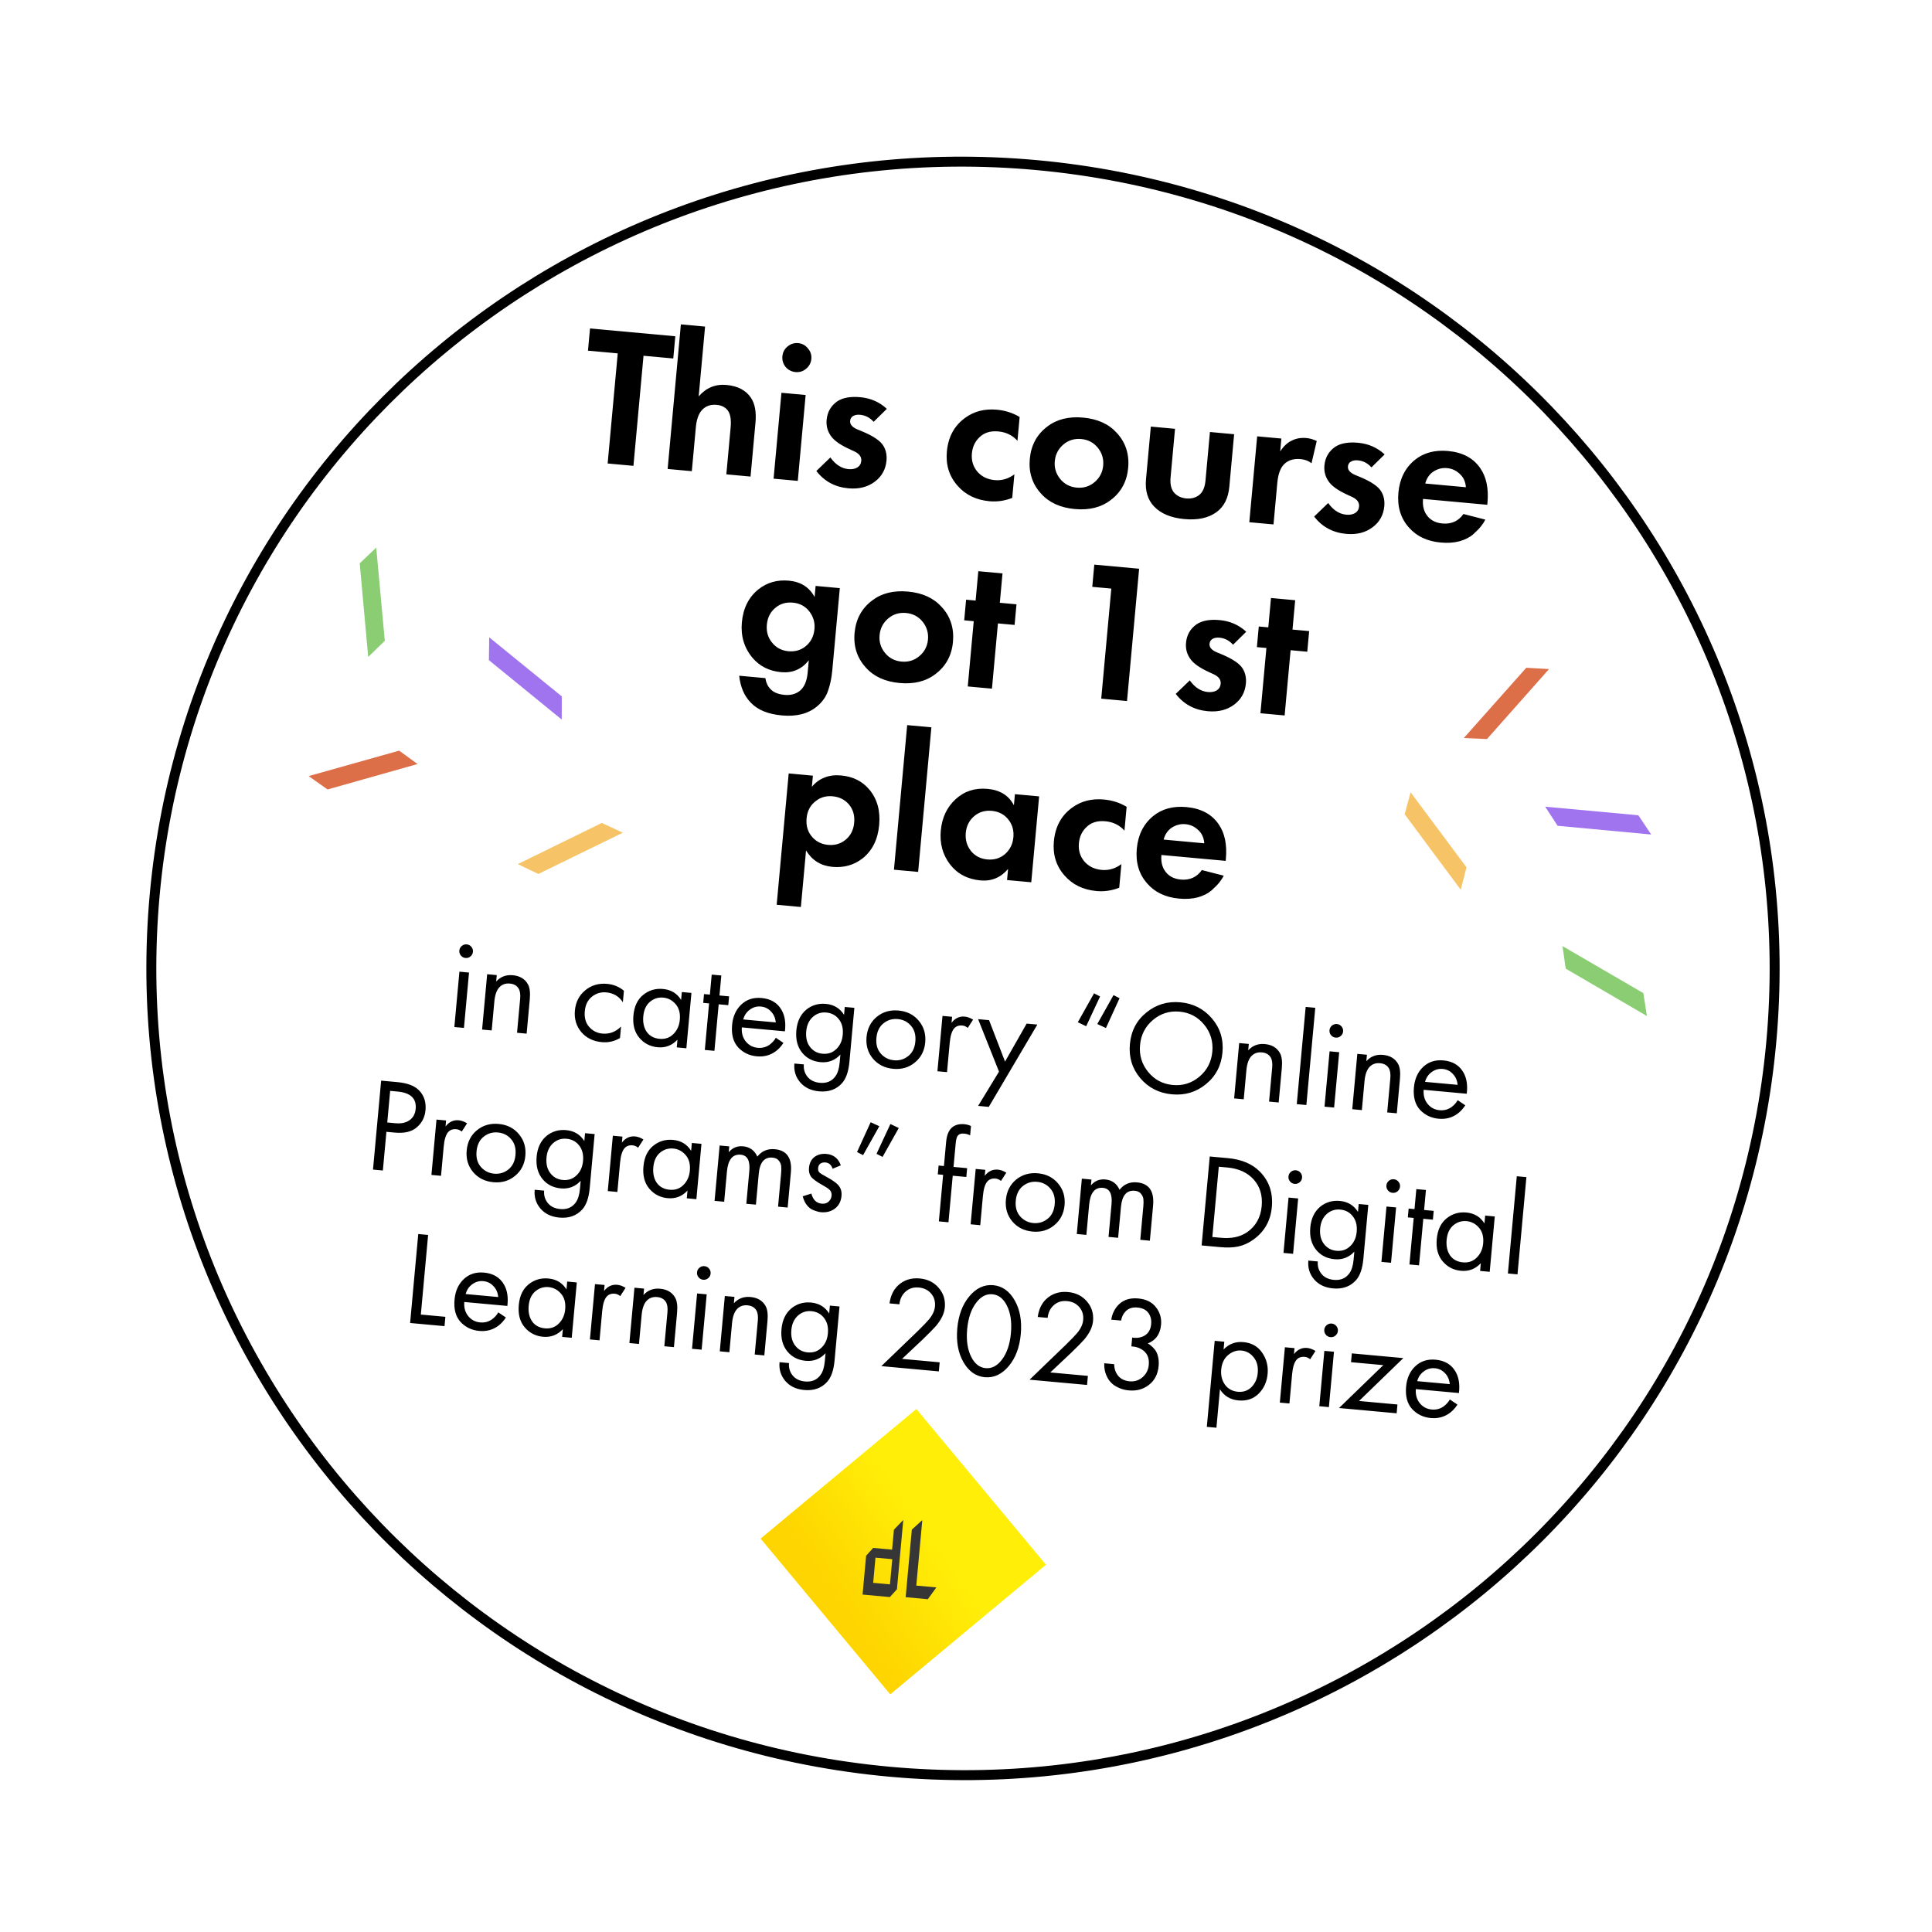<?xml version="1.0" encoding="UTF-8"?> <svg xmlns="http://www.w3.org/2000/svg" width="194" height="194" viewBox="0 0 194 194" fill="none"><circle cx="96.743" cy="96.742" r="89" transform="rotate(5.23 96.743 96.742)" fill="white"></circle><path d="M177.859 104.67C173.781 149.216 134.141 182.007 89.315 177.904C44.488 173.8 11.46 134.358 15.537 89.812C19.615 45.266 59.255 12.475 104.082 16.578C148.908 20.681 181.936 60.124 177.859 104.67Z" fill="white" stroke="black"></path><g clip-path="url(#clip0_3206_2)"><path d="M92.017 141.499L76.398 154.498L89.398 170.117L105.017 157.118L92.017 141.499Z" fill="url(#paint0_linear_3206_2)"></path><path d="M92.014 141.499L76.391 154.502L89.394 170.126L105.018 157.122L92.014 141.499Z" fill="url(#paint1_linear_3206_2)"></path><g filter="url(#filter0_d_3206_2)"><path fill-rule="evenodd" clip-rule="evenodd" d="M89.762 152.313L90.702 151.336L90.065 158.295L89.355 159.08L86.614 158.829L86.971 154.928L87.681 154.143L89.579 154.316L89.762 152.313ZM87.91 155.121L87.679 157.651L89.365 157.805L89.597 155.275L87.91 155.121Z" fill="#363636"></path></g><g filter="url(#filter1_d_3206_2)"><path d="M92.611 151.351L91.561 152.307L90.94 159.091L93.166 159.295L94.023 158.11L92.009 157.926L92.611 151.351Z" fill="#363636"></path></g></g><path d="M46.132 97.57L47.096 97.659L46.587 103.216L45.623 103.128L46.132 97.57ZM46.28 95.95C46.158 95.804 46.106 95.637 46.123 95.449C46.141 95.262 46.222 95.107 46.368 94.986C46.515 94.864 46.681 94.812 46.869 94.829C47.056 94.846 47.211 94.928 47.333 95.074C47.454 95.22 47.507 95.387 47.489 95.574C47.472 95.762 47.391 95.916 47.244 96.038C47.098 96.16 46.931 96.212 46.744 96.195C46.556 96.178 46.402 96.096 46.28 95.95ZM48.409 103.383L48.918 97.825L49.882 97.914L49.823 98.556C50.263 98.075 50.818 97.864 51.488 97.926C52.202 97.991 52.71 98.294 53.011 98.835C53.197 99.167 53.259 99.672 53.197 100.351L52.882 103.793L51.918 103.704L52.23 100.289C52.272 99.834 52.218 99.487 52.069 99.248C51.888 98.962 51.597 98.8 51.195 98.763C50.784 98.725 50.445 98.838 50.178 99.102C49.882 99.39 49.702 99.878 49.639 100.565L49.373 103.471L48.409 103.383ZM62.65 99.487L62.544 100.639C62.157 100.046 61.602 99.716 60.879 99.65C60.335 99.6 59.853 99.745 59.435 100.085C59.018 100.415 58.779 100.902 58.721 101.545C58.662 102.188 58.808 102.71 59.158 103.111C59.508 103.512 59.951 103.737 60.487 103.787C61.201 103.852 61.826 103.616 62.361 103.08L62.256 104.232C61.694 104.568 61.087 104.706 60.435 104.646C59.569 104.567 58.88 104.229 58.367 103.633C57.865 103.029 57.651 102.307 57.728 101.468C57.806 100.62 58.151 99.945 58.764 99.442C59.379 98.931 60.114 98.715 60.971 98.794C61.614 98.853 62.173 99.084 62.65 99.487ZM68.393 100.405L68.465 99.615L69.429 99.703L68.921 105.261L67.956 105.172L68.027 104.396C67.488 104.977 66.826 105.231 66.04 105.159C65.29 105.09 64.675 104.773 64.196 104.207C63.716 103.641 63.519 102.894 63.604 101.965C63.688 101.054 64.011 100.368 64.576 99.907C65.15 99.437 65.817 99.237 66.576 99.307C67.379 99.38 67.985 99.746 68.393 100.405ZM66.604 100.174C66.095 100.127 65.645 100.27 65.255 100.604C64.874 100.929 64.654 101.413 64.595 102.056C64.539 102.672 64.653 103.191 64.939 103.613C65.234 104.027 65.663 104.26 66.225 104.312C66.788 104.363 67.253 104.203 67.62 103.832C67.996 103.461 68.21 102.985 68.263 102.405C68.324 101.744 68.183 101.218 67.841 100.827C67.499 100.435 67.086 100.218 66.604 100.174ZM73.13 100.933L72.166 100.845L71.738 105.519L70.773 105.43L71.201 100.756L70.612 100.702L70.693 99.819L71.282 99.873L71.466 97.864L72.43 97.952L72.246 99.961L73.211 100.049L73.13 100.933ZM77.906 104.206L78.669 104.722C78.449 105.062 78.194 105.34 77.904 105.556C77.353 105.965 76.717 106.136 75.993 106.07C75.243 106.002 74.618 105.701 74.118 105.169C73.627 104.629 73.426 103.877 73.514 102.913C73.592 102.065 73.897 101.386 74.43 100.876C74.972 100.359 75.654 100.138 76.476 100.213C77.404 100.298 78.074 100.701 78.485 101.423C78.811 101.993 78.921 102.705 78.816 103.56L74.49 103.164C74.448 103.727 74.58 104.199 74.888 104.578C75.195 104.957 75.594 105.169 76.085 105.214C76.523 105.254 76.914 105.155 77.26 104.917C77.53 104.725 77.745 104.488 77.906 104.206ZM74.631 102.367L77.899 102.666C77.858 102.221 77.698 101.855 77.418 101.569C77.148 101.274 76.808 101.108 76.397 101.07C75.995 101.033 75.626 101.139 75.288 101.387C74.96 101.627 74.741 101.954 74.631 102.367ZM84.754 101.902L84.826 101.112L85.79 101.201L85.294 106.624C85.205 107.598 84.96 108.309 84.558 108.758C83.987 109.399 83.214 109.675 82.241 109.586C81.419 109.511 80.782 109.2 80.327 108.655C79.889 108.128 79.703 107.508 79.769 106.794L80.719 106.881C80.678 107.327 80.786 107.724 81.042 108.072C81.331 108.458 81.761 108.678 82.333 108.73C83.002 108.791 83.517 108.577 83.877 108.088C84.112 107.777 84.258 107.313 84.315 106.697L84.388 105.893C83.849 106.474 83.187 106.729 82.401 106.657C81.633 106.586 81.022 106.278 80.568 105.733C80.081 105.148 79.88 104.391 79.965 103.463C80.048 102.561 80.382 101.867 80.966 101.38C81.53 100.928 82.187 100.736 82.937 100.804C83.731 100.877 84.337 101.243 84.754 101.902ZM82.965 101.671C82.474 101.626 82.039 101.762 81.659 102.078C81.249 102.428 81.014 102.92 80.956 103.553C80.892 104.259 81.052 104.823 81.436 105.245C81.739 105.579 82.122 105.767 82.587 105.809C83.087 105.855 83.507 105.736 83.848 105.452C84.305 105.089 84.563 104.572 84.625 103.903C84.686 103.233 84.537 102.693 84.179 102.282C83.879 101.921 83.474 101.718 82.965 101.671ZM91.87 106.686C91.266 107.189 90.539 107.402 89.691 107.324C88.843 107.246 88.163 106.905 87.651 106.3C87.148 105.696 86.935 104.974 87.012 104.135C87.09 103.287 87.431 102.611 88.035 102.108C88.648 101.606 89.379 101.394 90.227 101.472C91.075 101.549 91.751 101.89 92.254 102.494C92.765 103.099 92.982 103.826 92.905 104.674C92.828 105.513 92.483 106.184 91.87 106.686ZM91.478 103.004C91.136 102.604 90.693 102.379 90.148 102.329C89.604 102.279 89.122 102.424 88.704 102.764C88.296 103.095 88.062 103.583 88.003 104.226C87.944 104.868 88.09 105.39 88.441 105.792C88.791 106.193 89.234 106.418 89.77 106.467C90.305 106.516 90.782 106.375 91.199 106.044C91.617 105.713 91.855 105.226 91.914 104.583C91.973 103.932 91.828 103.405 91.478 103.004ZM94.131 107.568L94.64 102.011L95.604 102.099L95.549 102.701C95.906 102.239 96.348 102.032 96.875 102.08C97.143 102.105 97.422 102.207 97.711 102.386L97.176 103.215C97.009 103.074 96.827 102.994 96.631 102.976C96.292 102.945 96.022 103.037 95.822 103.253C95.582 103.519 95.429 104.009 95.364 104.724L95.095 107.657L94.131 107.568ZM98.217 111.048L100.314 107.608L98.217 102.338L99.316 102.439L100.92 106.596L103.092 102.784L104.164 102.882L99.288 111.146L98.217 111.048ZM110.464 100.056L109.069 103.048L108.228 102.647L109.858 99.744L110.464 100.056ZM112.419 100.235L111.051 103.229L110.183 102.826L111.813 99.923L112.419 100.235ZM121.098 108.862C120.124 109.664 118.986 110.006 117.682 109.886C116.379 109.767 115.316 109.224 114.496 108.258C113.684 107.292 113.338 106.153 113.458 104.84C113.579 103.519 114.13 102.462 115.112 101.67C116.095 100.868 117.233 100.527 118.528 100.646C119.823 100.764 120.88 101.306 121.701 102.273C122.523 103.23 122.873 104.37 122.752 105.691C122.632 107.004 122.081 108.061 121.098 108.862ZM120.915 102.89C120.275 102.111 119.451 101.675 118.442 101.583C117.433 101.491 116.543 101.769 115.773 102.419C115.002 103.069 114.57 103.907 114.476 104.934C114.382 105.96 114.655 106.863 115.295 107.642C115.935 108.421 116.759 108.856 117.768 108.949C118.777 109.041 119.667 108.762 120.437 108.113C121.208 107.463 121.64 106.625 121.734 105.598C121.828 104.571 121.555 103.669 120.915 102.89ZM123.924 110.295L124.432 104.738L125.397 104.826L125.338 105.469C125.778 104.987 126.333 104.777 127.002 104.838C127.717 104.903 128.225 105.206 128.526 105.747C128.712 106.079 128.774 106.585 128.712 107.263L128.397 110.705L127.432 110.617L127.745 107.202C127.787 106.746 127.733 106.399 127.584 106.161C127.403 105.874 127.111 105.712 126.71 105.675C126.299 105.638 125.96 105.751 125.693 106.014C125.396 106.302 125.217 106.79 125.154 107.478L124.888 110.384L123.924 110.295ZM131.108 101.108L132.072 101.197L131.178 110.96L130.214 110.871L131.108 101.108ZM133.509 105.568L134.473 105.657L133.964 111.215L133 111.126L133.509 105.568ZM133.657 103.948C133.535 103.802 133.483 103.635 133.5 103.448C133.517 103.26 133.599 103.105 133.745 102.984C133.891 102.862 134.058 102.81 134.246 102.827C134.433 102.844 134.588 102.926 134.71 103.072C134.831 103.218 134.883 103.385 134.866 103.573C134.849 103.76 134.767 103.915 134.621 104.036C134.475 104.158 134.308 104.21 134.121 104.193C133.933 104.176 133.779 104.094 133.657 103.948ZM135.786 111.381L136.294 105.823L137.259 105.912L137.2 106.555C137.64 106.073 138.195 105.862 138.865 105.924C139.579 105.989 140.087 106.292 140.388 106.833C140.574 107.165 140.636 107.67 140.574 108.349L140.259 111.791L139.294 111.702L139.607 108.287C139.649 107.832 139.595 107.485 139.446 107.246C139.265 106.96 138.974 106.798 138.572 106.761C138.161 106.724 137.822 106.837 137.555 107.1C137.259 107.388 137.079 107.876 137.016 108.563L136.75 111.47L135.786 111.381ZM146.372 110.473L147.135 110.989C146.914 111.329 146.659 111.607 146.37 111.823C145.819 112.232 145.182 112.403 144.459 112.337C143.709 112.269 143.084 111.968 142.583 111.436C142.092 110.896 141.891 110.144 141.979 109.18C142.057 108.332 142.362 107.653 142.895 107.143C143.438 106.626 144.12 106.405 144.941 106.48C145.87 106.565 146.539 106.968 146.95 107.69C147.276 108.26 147.387 108.973 147.281 109.827L142.956 109.431C142.913 109.995 143.046 110.466 143.353 110.845C143.66 111.224 144.06 111.436 144.551 111.481C144.988 111.521 145.38 111.422 145.726 111.184C145.995 110.992 146.211 110.756 146.372 110.473ZM143.096 108.634L146.364 108.933C146.324 108.488 146.164 108.122 145.884 107.836C145.614 107.541 145.273 107.375 144.863 107.337C144.461 107.3 144.091 107.406 143.753 107.654C143.425 107.894 143.206 108.221 143.096 108.634ZM38.272 108.51L39.892 108.659C40.91 108.752 41.641 109.03 42.084 109.494C42.587 110.008 42.8 110.672 42.726 111.484C42.662 112.18 42.371 112.753 41.853 113.2C41.345 113.64 40.617 113.816 39.671 113.73L38.801 113.65L38.445 117.534L37.454 117.443L38.272 108.51ZM39.177 109.539L38.886 112.713L39.703 112.787C40.293 112.841 40.766 112.741 41.122 112.485C41.487 112.23 41.694 111.849 41.74 111.34C41.835 110.304 41.226 109.726 39.914 109.606L39.177 109.539ZM43.321 117.98L43.829 112.422L44.794 112.511L44.739 113.113C45.096 112.651 45.538 112.444 46.065 112.492C46.333 112.516 46.611 112.618 46.901 112.798L46.366 113.627C46.199 113.485 46.017 113.406 45.821 113.388C45.481 113.357 45.212 113.449 45.012 113.665C44.772 113.931 44.619 114.421 44.553 115.135L44.285 118.068L43.321 117.98ZM51.718 118.074C51.114 118.576 50.388 118.789 49.54 118.711C48.692 118.634 48.012 118.292 47.5 117.687C46.997 117.083 46.784 116.361 46.861 115.522C46.938 114.674 47.279 113.999 47.884 113.496C48.497 112.994 49.227 112.781 50.076 112.859C50.924 112.937 51.599 113.278 52.102 113.882C52.614 114.487 52.831 115.213 52.753 116.062C52.677 116.901 52.332 117.572 51.718 118.074ZM51.326 114.391C50.985 113.991 50.542 113.766 49.997 113.716C49.453 113.666 48.971 113.811 48.553 114.151C48.144 114.483 47.911 114.97 47.852 115.613C47.793 116.256 47.939 116.778 48.289 117.179C48.64 117.58 49.083 117.805 49.618 117.854C50.154 117.903 50.631 117.762 51.048 117.432C51.465 117.101 51.703 116.614 51.762 115.971C51.822 115.319 51.677 114.793 51.326 114.391ZM58.675 114.578L58.747 113.788L59.711 113.876L59.215 119.3C59.126 120.273 58.881 120.984 58.479 121.434C57.907 122.075 57.135 122.351 56.162 122.262C55.34 122.186 54.703 121.876 54.248 121.33C53.81 120.804 53.624 120.184 53.69 119.469L54.64 119.556C54.599 120.003 54.707 120.4 54.964 120.747C55.252 121.134 55.682 121.353 56.254 121.406C56.923 121.467 57.438 121.253 57.798 120.764C58.033 120.452 58.179 119.988 58.236 119.372L58.309 118.569C57.77 119.15 57.108 119.404 56.322 119.332C55.554 119.262 54.943 118.954 54.489 118.408C54.002 117.823 53.801 117.067 53.886 116.138C53.969 115.237 54.303 114.542 54.887 114.056C55.451 113.603 56.108 113.411 56.858 113.48C57.652 113.553 58.258 113.919 58.675 114.578ZM56.886 114.347C56.395 114.302 55.96 114.437 55.58 114.754C55.169 115.103 54.935 115.595 54.877 116.229C54.813 116.934 54.973 117.498 55.357 117.921C55.66 118.254 56.043 118.442 56.508 118.485C57.008 118.531 57.428 118.412 57.769 118.128C58.225 117.764 58.484 117.248 58.546 116.578C58.607 115.909 58.458 115.368 58.1 114.957C57.8 114.597 57.395 114.393 56.886 114.347ZM61.029 119.601L61.538 114.043L62.502 114.132L62.447 114.734C62.804 114.272 63.246 114.065 63.773 114.113C64.041 114.137 64.32 114.239 64.609 114.419L64.074 115.248C63.907 115.106 63.725 115.027 63.529 115.009C63.19 114.978 62.92 115.07 62.72 115.286C62.48 115.552 62.327 116.042 62.262 116.756L61.993 119.689L61.029 119.601ZM69.399 115.56L69.471 114.769L70.436 114.858L69.927 120.416L68.963 120.327L69.034 119.551C68.494 120.131 67.832 120.386 67.046 120.314C66.296 120.245 65.682 119.928 65.202 119.362C64.723 118.796 64.526 118.049 64.611 117.12C64.694 116.209 65.018 115.523 65.582 115.062C66.156 114.592 66.823 114.392 67.582 114.461C68.385 114.535 68.991 114.901 69.399 115.56ZM67.611 115.328C67.102 115.282 66.652 115.425 66.261 115.759C65.88 116.084 65.66 116.568 65.602 117.211C65.545 117.827 65.66 118.346 65.945 118.768C66.24 119.182 66.669 119.415 67.232 119.467C67.794 119.518 68.259 119.358 68.626 118.987C69.002 118.616 69.217 118.14 69.27 117.56C69.33 116.899 69.189 116.373 68.847 115.982C68.505 115.59 68.093 115.373 67.611 115.328ZM71.753 120.583L72.262 115.025L73.226 115.113L73.172 115.702C73.547 115.251 74.028 115.052 74.618 115.106C75.287 115.167 75.764 115.512 76.049 116.141C76.488 115.578 77.073 115.33 77.805 115.397C79.01 115.508 79.547 116.286 79.415 117.732L79.092 121.254L78.128 121.166L78.437 117.791C78.461 117.524 78.464 117.299 78.445 117.117C78.435 116.927 78.358 116.74 78.212 116.555C78.076 116.372 77.865 116.267 77.579 116.241C76.758 116.166 76.294 116.708 76.188 117.869L75.905 120.963L74.941 120.874L75.242 117.58C75.336 116.553 75.048 116.009 74.379 115.948C73.566 115.874 73.105 116.439 72.994 117.644L72.717 120.671L71.753 120.583ZM84.43 117.017L83.602 117.359C83.485 116.971 83.243 116.759 82.877 116.726C82.689 116.709 82.524 116.748 82.38 116.842C82.245 116.938 82.168 117.089 82.15 117.294C82.133 117.481 82.177 117.63 82.285 117.738C82.401 117.839 82.632 117.982 82.975 118.166C83.653 118.525 84.091 118.854 84.289 119.151C84.463 119.41 84.534 119.718 84.501 120.075C84.45 120.638 84.226 121.067 83.83 121.364C83.443 121.653 82.973 121.772 82.42 121.721C82.313 121.711 82.198 121.687 82.075 121.649C81.952 121.62 81.782 121.559 81.565 121.467C81.358 121.367 81.166 121.201 80.99 120.969C80.813 120.737 80.686 120.455 80.608 120.124L81.47 119.852C81.638 120.479 81.985 120.817 82.512 120.865C82.806 120.892 83.038 120.823 83.206 120.659C83.383 120.495 83.482 120.297 83.503 120.065C83.515 119.94 83.502 119.831 83.466 119.737C83.439 119.636 83.38 119.545 83.288 119.464C83.205 119.385 83.121 119.319 83.036 119.266C82.96 119.214 82.845 119.145 82.69 119.059C82.005 118.681 81.579 118.367 81.413 118.118C81.263 117.888 81.203 117.608 81.233 117.278C81.277 116.795 81.459 116.429 81.779 116.18C82.108 115.931 82.513 115.828 82.996 115.872C83.701 115.937 84.179 116.318 84.43 117.017ZM86.059 115.68L87.427 112.686L88.295 113.089L86.665 115.992L86.059 115.68ZM88.015 115.859L89.409 112.867L90.25 113.268L88.621 116.171L88.015 115.859ZM97.033 118.184L95.667 118.059L95.239 122.733L94.275 122.644L94.703 117.97L94.167 117.921L94.248 117.037L94.784 117.086L95.005 114.662C95.073 113.921 95.3 113.415 95.684 113.145C95.992 112.93 96.374 112.843 96.829 112.885C97.07 112.907 97.294 112.968 97.501 113.068L97.415 114.005C97.226 113.907 97.02 113.848 96.797 113.827C96.502 113.8 96.288 113.88 96.154 114.065C96.061 114.192 95.997 114.456 95.96 114.858L95.748 117.175L97.114 117.3L97.033 118.184ZM97.465 122.936L97.974 117.378L98.938 117.467L98.883 118.069C99.24 117.607 99.683 117.4 100.209 117.448C100.477 117.473 100.756 117.575 101.046 117.754L100.511 118.583C100.344 118.442 100.162 118.362 99.965 118.344C99.626 118.313 99.356 118.405 99.157 118.621C98.916 118.887 98.763 119.377 98.698 120.092L98.43 123.025L97.465 122.936ZM105.863 123.03C105.259 123.533 104.533 123.745 103.684 123.668C102.836 123.59 102.156 123.249 101.644 122.644C101.142 122.039 100.929 121.318 101.005 120.478C101.083 119.63 101.424 118.955 102.028 118.452C102.641 117.95 103.372 117.738 104.22 117.815C105.068 117.893 105.744 118.234 106.247 118.838C106.759 119.443 106.976 120.17 106.898 121.018C106.821 121.857 106.476 122.528 105.863 123.03ZM105.471 119.348C105.129 118.947 104.686 118.722 104.142 118.672C103.597 118.622 103.116 118.767 102.697 119.107C102.289 119.439 102.055 119.926 101.996 120.569C101.938 121.212 102.083 121.734 102.434 122.135C102.784 122.536 103.227 122.761 103.763 122.811C104.299 122.86 104.775 122.719 105.193 122.388C105.61 122.057 105.848 121.57 105.907 120.927C105.967 120.275 105.821 119.749 105.471 119.348ZM108.124 123.912L108.633 118.354L109.597 118.442L109.543 119.032C109.918 118.58 110.4 118.381 110.989 118.435C111.658 118.496 112.136 118.841 112.42 119.471C112.859 118.908 113.444 118.66 114.176 118.727C115.382 118.837 115.918 119.615 115.786 121.062L115.463 124.584L114.499 124.495L114.808 121.121C114.832 120.853 114.835 120.628 114.816 120.446C114.806 120.256 114.729 120.069 114.583 119.885C114.447 119.701 114.236 119.596 113.95 119.57C113.129 119.495 112.665 120.038 112.559 121.198L112.276 124.292L111.312 124.204L111.613 120.909C111.707 119.882 111.419 119.338 110.75 119.277C109.937 119.203 109.476 119.768 109.365 120.974L109.088 124L108.124 123.912ZM120.659 125.059L121.477 116.127L123.298 116.293C124.673 116.419 125.739 116.868 126.497 117.64C127.437 118.581 127.841 119.77 127.71 121.208C127.582 122.601 126.955 123.696 125.829 124.493C125.367 124.82 124.883 125.041 124.377 125.157C123.872 125.272 123.235 125.295 122.467 125.225L120.659 125.059ZM122.382 117.155L121.736 124.213L122.606 124.292C123.669 124.39 124.546 124.2 125.238 123.723C126.103 123.118 126.588 122.248 126.692 121.115C126.79 120.043 126.525 119.155 125.896 118.449C125.267 117.743 124.386 117.338 123.252 117.235L122.382 117.155ZM129.388 120.254L130.353 120.342L129.844 125.9L128.88 125.812L129.388 120.254ZM129.537 118.634C129.415 118.487 129.363 118.321 129.38 118.133C129.397 117.946 129.479 117.791 129.625 117.669C129.771 117.548 129.938 117.495 130.125 117.513C130.313 117.53 130.468 117.611 130.589 117.758C130.711 117.904 130.763 118.071 130.746 118.258C130.729 118.446 130.647 118.6 130.501 118.722C130.355 118.843 130.188 118.896 130 118.879C129.813 118.861 129.658 118.78 129.537 118.634ZM136.36 121.689L136.433 120.899L137.397 120.987L136.901 126.411C136.811 127.384 136.566 128.095 136.165 128.545C135.593 129.186 134.821 129.462 133.848 129.373C133.026 129.297 132.388 128.987 131.934 128.441C131.496 127.915 131.31 127.295 131.375 126.58L132.326 126.667C132.285 127.114 132.393 127.511 132.649 127.858C132.938 128.245 133.368 128.464 133.939 128.517C134.609 128.578 135.124 128.364 135.484 127.875C135.719 127.563 135.865 127.099 135.922 126.483L135.995 125.68C135.456 126.261 134.793 126.515 134.008 126.443C133.24 126.373 132.629 126.065 132.175 125.519C131.688 124.935 131.487 124.178 131.572 123.249C131.655 122.348 131.988 121.653 132.573 121.167C133.137 120.714 133.793 120.522 134.543 120.591C135.338 120.664 135.944 121.03 136.36 121.689ZM134.572 121.458C134.081 121.413 133.645 121.549 133.265 121.865C132.855 122.214 132.621 122.706 132.563 123.34C132.499 124.045 132.659 124.609 133.043 125.032C133.346 125.365 133.729 125.553 134.193 125.596C134.693 125.642 135.114 125.523 135.455 125.239C135.911 124.875 136.17 124.359 136.231 123.689C136.293 123.02 136.144 122.479 135.786 122.069C135.485 121.708 135.081 121.504 134.572 121.458ZM139.223 121.154L140.188 121.243L139.679 126.8L138.715 126.712L139.223 121.154ZM139.372 119.534C139.25 119.388 139.198 119.221 139.215 119.033C139.232 118.846 139.314 118.691 139.46 118.57C139.606 118.448 139.773 118.396 139.96 118.413C140.148 118.43 140.302 118.512 140.424 118.658C140.546 118.804 140.598 118.971 140.581 119.158C140.564 119.346 140.482 119.5 140.336 119.622C140.19 119.744 140.023 119.796 139.835 119.779C139.648 119.762 139.493 119.68 139.372 119.534ZM143.883 122.472L142.919 122.384L142.491 127.058L141.527 126.97L141.955 122.296L141.366 122.242L141.447 121.358L142.036 121.412L142.22 119.403L143.184 119.491L143 121.5L143.964 121.588L143.883 122.472ZM149.06 122.851L149.132 122.061L150.096 122.15L149.587 127.707L148.623 127.619L148.694 126.842C148.155 127.423 147.492 127.678 146.707 127.606C145.957 127.537 145.342 127.22 144.863 126.654C144.383 126.088 144.186 125.34 144.271 124.412C144.355 123.501 144.678 122.815 145.243 122.354C145.817 121.884 146.484 121.684 147.242 121.753C148.046 121.827 148.652 122.193 149.06 122.851ZM147.271 122.62C146.762 122.574 146.312 122.717 145.922 123.05C145.541 123.376 145.321 123.86 145.262 124.503C145.206 125.119 145.32 125.638 145.606 126.06C145.901 126.474 146.33 126.707 146.892 126.758C147.455 126.81 147.92 126.65 148.287 126.278C148.663 125.908 148.877 125.432 148.931 124.852C148.991 124.191 148.85 123.665 148.508 123.274C148.165 122.882 147.753 122.664 147.271 122.62ZM152.307 118.112L153.272 118.2L152.378 127.963L151.414 127.875L152.307 118.112ZM41.998 123.914L42.989 124.005L42.258 132L44.722 132.226L44.636 133.163L41.181 132.847L41.998 123.914ZM50.035 131.78L50.798 132.296C50.578 132.636 50.323 132.914 50.033 133.131C49.482 133.539 48.845 133.711 48.122 133.644C47.372 133.576 46.747 133.275 46.246 132.743C45.756 132.203 45.554 131.451 45.643 130.487C45.72 129.639 46.026 128.96 46.558 128.451C47.101 127.933 47.783 127.712 48.604 127.787C49.533 127.872 50.203 128.275 50.614 128.997C50.94 129.567 51.05 130.28 50.945 131.134L46.619 130.738C46.576 131.302 46.709 131.773 47.016 132.152C47.324 132.531 47.723 132.744 48.214 132.788C48.651 132.829 49.043 132.729 49.389 132.491C49.659 132.3 49.874 132.063 50.035 131.78ZM46.76 129.941L50.027 130.24C49.987 129.795 49.827 129.429 49.547 129.143C49.277 128.848 48.936 128.682 48.526 128.644C48.124 128.607 47.754 128.713 47.416 128.961C47.088 129.201 46.869 129.528 46.76 129.941ZM56.882 129.477L56.955 128.686L57.919 128.775L57.41 134.333L56.446 134.244L56.517 133.468C55.978 134.048 55.315 134.303 54.529 134.231C53.78 134.162 53.165 133.845 52.685 133.279C52.206 132.713 52.009 131.965 52.094 131.037C52.177 130.126 52.501 129.44 53.066 128.979C53.64 128.509 54.306 128.309 55.065 128.378C55.869 128.452 56.474 128.818 56.882 129.477ZM55.094 129.245C54.585 129.199 54.135 129.342 53.745 129.676C53.364 130.001 53.144 130.485 53.085 131.128C53.029 131.744 53.143 132.263 53.429 132.685C53.724 133.099 54.153 133.332 54.715 133.384C55.278 133.435 55.742 133.275 56.109 132.904C56.486 132.533 56.7 132.057 56.753 131.477C56.814 130.816 56.673 130.29 56.331 129.899C55.988 129.507 55.576 129.29 55.094 129.245ZM59.236 134.5L59.745 128.942L60.709 129.03L60.654 129.633C61.012 129.17 61.454 128.963 61.981 129.011C62.248 129.036 62.527 129.138 62.817 129.318L62.282 130.146C62.115 130.005 61.933 129.925 61.736 129.907C61.397 129.876 61.128 129.969 60.928 130.185C60.688 130.451 60.535 130.941 60.469 131.655L60.201 134.588L59.236 134.5ZM63.199 134.862L63.708 129.305L64.672 129.393L64.613 130.036C65.054 129.554 65.609 129.344 66.278 129.405C66.992 129.47 67.5 129.773 67.802 130.314C67.988 130.646 68.049 131.152 67.987 131.83L67.672 135.272L66.708 135.184L67.021 131.769C67.062 131.313 67.008 130.966 66.859 130.727C66.678 130.441 66.387 130.279 65.985 130.242C65.575 130.205 65.236 130.318 64.969 130.581C64.672 130.869 64.492 131.357 64.43 132.045L64.163 134.951L63.199 134.862ZM69.999 129.88L70.963 129.969L70.454 135.527L69.49 135.438L69.999 129.88ZM70.147 128.26C70.025 128.114 69.973 127.947 69.99 127.759C70.007 127.572 70.089 127.417 70.235 127.296C70.382 127.174 70.548 127.122 70.736 127.139C70.923 127.156 71.078 127.238 71.2 127.384C71.321 127.53 71.373 127.697 71.356 127.885C71.339 128.072 71.257 128.227 71.111 128.348C70.965 128.47 70.798 128.522 70.611 128.505C70.423 128.488 70.269 128.406 70.147 128.26ZM72.276 135.693L72.784 130.135L73.749 130.224L73.69 130.867C74.13 130.385 74.685 130.174 75.355 130.236C76.069 130.301 76.577 130.604 76.878 131.145C77.064 131.477 77.126 131.982 77.064 132.661L76.749 136.103L75.784 136.014L76.097 132.599C76.139 132.144 76.085 131.797 75.936 131.558C75.755 131.272 75.464 131.11 75.062 131.073C74.651 131.036 74.312 131.149 74.045 131.412C73.749 131.7 73.569 132.188 73.506 132.875L73.24 135.782L72.276 135.693ZM83.261 131.891L83.334 131.101L84.298 131.189L83.802 136.613C83.713 137.586 83.467 138.298 83.066 138.747C82.494 139.388 81.722 139.664 80.749 139.575C79.927 139.5 79.289 139.189 78.835 138.643C78.397 138.117 78.211 137.497 78.276 136.783L79.227 136.87C79.186 137.316 79.294 137.713 79.55 138.061C79.839 138.447 80.269 138.667 80.84 138.719C81.51 138.78 82.025 138.566 82.385 138.077C82.62 137.766 82.766 137.302 82.823 136.686L82.896 135.882C82.357 136.463 81.694 136.717 80.909 136.646C80.141 136.575 79.53 136.267 79.076 135.721C78.589 135.137 78.388 134.38 78.473 133.452C78.556 132.55 78.889 131.856 79.474 131.369C80.038 130.916 80.694 130.724 81.444 130.793C82.239 130.866 82.845 131.232 83.261 131.891ZM81.473 131.66C80.982 131.615 80.546 131.751 80.166 132.067C79.756 132.417 79.522 132.908 79.464 133.542C79.4 134.248 79.56 134.811 79.944 135.234C80.247 135.568 80.63 135.756 81.094 135.798C81.594 135.844 82.015 135.725 82.356 135.441C82.812 135.078 83.071 134.561 83.132 133.892C83.194 133.222 83.045 132.682 82.687 132.271C82.386 131.91 81.982 131.707 81.473 131.66ZM94.272 137.707L88.5 137.178L92.099 133.713C92.712 133.112 93.1 132.711 93.263 132.51C93.636 132.067 93.843 131.626 93.883 131.189C93.93 130.68 93.803 130.25 93.502 129.898C93.201 129.538 92.788 129.333 92.261 129.285C91.618 129.226 91.099 129.444 90.703 129.939C90.489 130.208 90.358 130.551 90.311 130.97L89.32 130.879C89.425 130.124 89.705 129.528 90.159 129.092C90.75 128.534 91.483 128.295 92.358 128.375C93.153 128.448 93.786 128.763 94.257 129.319C94.738 129.867 94.943 130.525 94.873 131.293C94.818 131.891 94.523 132.508 93.988 133.143C93.717 133.451 93.265 133.91 92.633 134.518L90.579 136.45L94.356 136.796L94.272 137.707ZM101.304 137.162C100.606 137.998 99.802 138.375 98.891 138.292C97.98 138.208 97.258 137.692 96.724 136.743C96.205 135.822 96.006 134.701 96.126 133.379C96.248 132.058 96.647 130.992 97.324 130.18C98.022 129.344 98.826 128.968 99.737 129.051C100.648 129.134 101.37 129.651 101.904 130.6C102.423 131.521 102.622 132.642 102.501 133.963C102.38 135.284 101.981 136.351 101.304 137.162ZM101.103 131.094C100.753 130.395 100.27 130.018 99.653 129.962C99.037 129.905 98.494 130.189 98.023 130.812C97.521 131.468 97.22 132.354 97.118 133.47C97.015 134.586 97.151 135.512 97.525 136.249C97.875 136.947 98.358 137.324 98.974 137.381C99.59 137.437 100.134 137.154 100.605 136.531C101.106 135.874 101.408 134.988 101.51 133.872C101.612 132.756 101.477 131.83 101.103 131.094ZM109.156 139.069L103.384 138.541L106.982 135.075C107.596 134.474 107.983 134.073 108.146 133.872C108.519 133.429 108.726 132.989 108.766 132.551C108.813 132.042 108.686 131.612 108.385 131.26C108.085 130.9 107.671 130.695 107.145 130.647C106.502 130.588 105.982 130.806 105.586 131.301C105.372 131.57 105.242 131.914 105.194 132.332L104.203 132.242C104.308 131.486 104.588 130.89 105.042 130.455C105.633 129.897 106.366 129.658 107.241 129.738C108.036 129.811 108.669 130.125 109.14 130.681C109.621 131.23 109.826 131.888 109.756 132.655C109.701 133.254 109.406 133.87 108.871 134.506C108.6 134.814 108.148 135.272 107.516 135.881L105.462 137.813L109.239 138.158L109.156 139.069ZM112.574 132.603L111.583 132.512C111.653 132.041 111.831 131.616 112.118 131.238C112.628 130.582 113.352 130.297 114.289 130.383C115.084 130.456 115.678 130.749 116.072 131.262C116.476 131.776 116.647 132.363 116.586 133.024C116.501 133.961 116.056 134.587 115.253 134.901C115.365 134.956 115.471 135.029 115.571 135.119C115.68 135.201 115.808 135.33 115.954 135.505C116.1 135.68 116.209 135.915 116.281 136.21C116.354 136.496 116.374 136.817 116.342 137.175C116.267 137.987 115.944 138.615 115.372 139.057C114.81 139.501 114.135 139.687 113.35 139.615C112.823 139.567 112.343 139.401 111.91 139.119C111.477 138.827 111.174 138.403 111 137.847C110.91 137.551 110.871 137.232 110.885 136.891L111.876 136.982C111.887 137.352 111.967 137.661 112.115 137.909C112.378 138.383 112.817 138.648 113.433 138.704C113.924 138.749 114.355 138.613 114.726 138.296C115.098 137.97 115.307 137.557 115.353 137.057C115.42 136.325 115.171 135.798 114.606 135.476C114.325 135.306 113.991 135.213 113.606 135.196L113.687 134.312C114.068 134.374 114.413 134.342 114.722 134.217C115.245 134.004 115.536 133.585 115.593 132.96C115.633 132.523 115.541 132.15 115.317 131.841C115.094 131.523 114.724 131.341 114.206 131.294C113.706 131.248 113.307 131.382 113.008 131.697C112.778 131.946 112.633 132.248 112.574 132.603ZM122.499 139.507L122.146 143.364L121.182 143.276L121.972 134.638L122.937 134.726L122.865 135.503C123.412 134.941 124.074 134.695 124.85 134.766C125.681 134.842 126.31 135.197 126.738 135.83C127.176 136.456 127.359 137.166 127.286 137.96C127.212 138.764 126.908 139.429 126.374 139.956C125.84 140.475 125.167 140.697 124.355 140.622C123.542 140.548 122.924 140.176 122.499 139.507ZM124.299 139.753C124.844 139.803 125.3 139.647 125.666 139.284C126.033 138.912 126.243 138.441 126.295 137.87C126.354 137.227 126.217 136.701 125.886 136.293C125.554 135.884 125.147 135.658 124.665 135.614C124.183 135.569 123.737 135.718 123.328 136.058C122.918 136.399 122.685 136.886 122.627 137.52C122.574 138.101 122.698 138.607 123.001 139.04C123.313 139.465 123.746 139.702 124.299 139.753ZM128.513 140.841L129.022 135.283L129.986 135.371L129.931 135.974C130.288 135.512 130.73 135.305 131.257 135.353C131.525 135.377 131.804 135.479 132.093 135.659L131.558 136.488C131.391 136.346 131.209 136.267 131.013 136.249C130.674 136.218 130.404 136.31 130.204 136.526C129.964 136.792 129.811 137.282 129.745 137.996L129.477 140.929L128.513 140.841ZM132.984 135.646L133.949 135.734L133.44 141.292L132.476 141.204L132.984 135.646ZM133.133 134.025C133.011 133.879 132.959 133.712 132.976 133.525C132.993 133.337 133.075 133.183 133.221 133.061C133.367 132.94 133.534 132.887 133.721 132.904C133.909 132.922 134.063 133.003 134.185 133.149C134.307 133.296 134.359 133.462 134.342 133.65C134.325 133.837 134.243 133.992 134.097 134.114C133.951 134.235 133.784 134.288 133.596 134.27C133.409 134.253 133.254 134.172 133.133 134.025ZM140.913 136.372L136.467 140.678L140.324 141.031L140.243 141.915L134.458 141.385L138.903 137.079L135.662 136.782L135.743 135.898L140.913 136.372ZM145.586 140.527L146.349 141.042C146.129 141.382 145.873 141.66 145.584 141.877C145.033 142.286 144.396 142.457 143.673 142.391C142.923 142.322 142.298 142.022 141.797 141.49C141.306 140.95 141.105 140.198 141.193 139.233C141.271 138.385 141.576 137.706 142.109 137.197C142.652 136.679 143.334 136.458 144.155 136.533C145.084 136.618 145.753 137.022 146.164 137.744C146.49 138.314 146.601 139.026 146.496 139.881L142.17 139.485C142.127 140.048 142.26 140.519 142.567 140.899C142.874 141.278 143.274 141.49 143.765 141.535C144.202 141.575 144.594 141.476 144.94 141.237C145.209 141.046 145.425 140.809 145.586 140.527ZM142.31 138.687L145.578 138.986C145.538 138.542 145.378 138.176 145.098 137.889C144.828 137.594 144.487 137.428 144.077 137.39C143.675 137.354 143.305 137.459 142.967 137.708C142.639 137.948 142.42 138.274 142.31 138.687Z" fill="black"></path><path d="M67.606 35.996L64.618 35.723L63.606 46.777L61.017 46.54L62.029 35.486L59.041 35.212L59.246 32.982L67.81 33.766L67.606 35.996ZM67.04 47.091L68.369 32.572L70.799 32.794L70.157 39.805C70.906 38.936 71.838 38.553 72.953 38.655C74.082 38.758 74.9 39.188 75.406 39.944C75.806 40.543 75.958 41.373 75.861 42.436L75.365 47.853L72.935 47.631L73.365 42.93C73.439 42.12 73.338 41.542 73.062 41.195C72.81 40.878 72.445 40.697 71.967 40.653C71.303 40.593 70.782 40.799 70.404 41.273C70.115 41.649 69.938 42.195 69.872 42.912L69.469 47.313L67.04 47.091ZM78.468 39.441L80.898 39.663L80.109 48.287L77.679 48.065L78.468 39.441ZM78.886 36.848C78.634 36.531 78.526 36.173 78.563 35.774C78.599 35.376 78.77 35.05 79.074 34.797C79.393 34.531 79.751 34.417 80.15 34.453C80.548 34.49 80.873 34.667 81.126 34.985C81.392 35.29 81.507 35.642 81.471 36.041C81.434 36.439 81.257 36.771 80.938 37.036C80.633 37.289 80.282 37.398 79.884 37.361C79.485 37.325 79.153 37.154 78.886 36.848ZM89.051 41.052L87.727 42.357C87.35 41.934 86.897 41.699 86.365 41.65C86.073 41.623 85.835 41.668 85.65 41.785C85.48 41.89 85.385 42.049 85.365 42.261C85.334 42.607 85.569 42.889 86.071 43.109L86.632 43.341C87.728 43.803 88.421 44.282 88.71 44.777C88.966 45.202 89.068 45.693 89.017 46.251C88.937 47.127 88.551 47.828 87.86 48.354C87.141 48.904 86.25 49.131 85.187 49.033C83.846 48.911 82.775 48.331 81.973 47.293L83.382 45.936C83.892 46.652 84.499 47.042 85.203 47.107C85.548 47.138 85.841 47.085 86.081 46.946C86.323 46.794 86.457 46.572 86.484 46.28C86.52 45.882 86.295 45.566 85.807 45.334L85.268 45.084C84.433 44.7 83.847 44.298 83.51 43.879C83.115 43.374 82.946 42.803 83.004 42.166C83.077 41.369 83.436 40.746 84.079 40.296C84.635 39.932 85.404 39.795 86.386 39.885C87.422 39.979 88.31 40.369 89.051 41.052ZM102.386 41.871L102.167 44.261C101.669 43.707 101.028 43.394 100.245 43.322C99.475 43.252 98.855 43.436 98.386 43.875C97.919 44.301 97.654 44.852 97.592 45.529C97.528 46.233 97.707 46.839 98.129 47.346C98.564 47.855 99.147 48.142 99.878 48.209C100.595 48.275 101.255 48.081 101.859 47.627L101.642 49.997C100.892 50.29 100.132 50.401 99.362 50.331C98.021 50.208 96.951 49.688 96.151 48.772C95.314 47.825 94.956 46.681 95.079 45.34C95.213 43.879 95.818 42.756 96.894 41.971C97.798 41.304 98.868 41.027 100.103 41.14C100.939 41.217 101.7 41.46 102.386 41.871ZM105.169 42.829C106.12 42.099 107.319 41.801 108.766 41.933C110.213 42.066 111.338 42.577 112.14 43.467C113.029 44.432 113.411 45.605 113.284 46.986C113.159 48.354 112.572 49.431 111.522 50.219C110.572 50.949 109.373 51.247 107.926 51.115C106.478 50.982 105.354 50.471 104.551 49.581C103.662 48.616 103.28 47.449 103.406 46.082C103.532 44.701 104.12 43.617 105.169 42.829ZM106.455 48.088C106.876 48.609 107.432 48.901 108.123 48.964C108.813 49.027 109.412 48.841 109.921 48.405C110.429 47.97 110.714 47.42 110.775 46.756C110.837 46.079 110.657 45.48 110.236 44.96C109.815 44.439 109.26 44.147 108.569 44.084C107.879 44.021 107.279 44.207 106.771 44.642C106.262 45.078 105.977 45.634 105.915 46.312C105.854 46.975 106.034 47.568 106.455 48.088ZM115.559 42.836L117.989 43.059L117.542 47.938C117.479 48.629 117.606 49.149 117.922 49.499C118.227 49.822 118.625 50.005 119.116 50.05C119.608 50.095 120.033 49.987 120.391 49.725C120.766 49.438 120.985 48.949 121.048 48.259L121.494 43.379L123.924 43.602L123.441 48.88C123.335 50.035 122.903 50.886 122.143 51.432C121.34 52.015 120.268 52.245 118.927 52.122C117.586 51.999 116.573 51.578 115.889 50.86C115.241 50.184 114.97 49.269 115.076 48.114L115.559 42.836ZM125.448 52.438L126.237 43.813L128.667 44.036L128.549 45.331C128.892 44.8 129.287 44.434 129.733 44.234C130.155 44.018 130.644 43.936 131.202 43.987C131.521 44.016 131.86 44.114 132.22 44.281L131.693 46.522C131.407 46.282 131.038 46.141 130.587 46.099C129.883 46.035 129.324 46.218 128.91 46.649C128.555 47.018 128.337 47.641 128.257 48.517L127.878 52.66L125.448 52.438ZM139.037 45.628L137.713 46.933C137.337 46.51 136.883 46.274 136.352 46.225C136.06 46.199 135.821 46.244 135.636 46.361C135.466 46.466 135.371 46.624 135.352 46.837C135.32 47.182 135.555 47.465 136.057 47.685L136.619 47.917C137.714 48.379 138.407 48.857 138.696 49.352C138.952 49.777 139.054 50.269 139.003 50.826C138.923 51.703 138.538 52.404 137.847 52.93C137.127 53.48 136.236 53.706 135.174 53.609C133.833 53.486 132.761 52.906 131.959 51.869L133.369 50.511C133.879 51.228 134.486 51.618 135.189 51.682C135.535 51.714 135.827 51.66 136.068 51.522C136.309 51.37 136.443 51.148 136.47 50.856C136.507 50.457 136.281 50.142 135.793 49.91L135.254 49.66C134.419 49.275 133.833 48.874 133.497 48.455C133.101 47.95 132.932 47.379 132.991 46.741C133.064 45.945 133.422 45.321 134.066 44.871C134.621 44.507 135.39 44.37 136.373 44.46C137.408 44.555 138.297 44.944 139.037 45.628ZM146.951 51.614L149.148 52.177C149.034 52.407 148.886 52.635 148.704 52.859C148.538 53.072 148.279 53.336 147.929 53.652C147.58 53.955 147.123 54.187 146.56 54.35C145.997 54.499 145.364 54.542 144.66 54.477C143.306 54.353 142.241 53.847 141.465 52.96C140.64 52.027 140.291 50.864 140.419 49.47C140.545 48.089 141.087 47 142.043 46.204C142.941 45.47 144.06 45.164 145.401 45.286C146.861 45.42 147.94 45.994 148.637 47.009C149.252 47.895 149.494 49.055 149.363 50.489L149.345 50.688L142.892 50.098C142.838 50.682 142.933 51.179 143.177 51.59C143.526 52.171 144.078 52.496 144.835 52.565C145.738 52.648 146.443 52.331 146.951 51.614ZM143.114 48.552L147.197 48.925C147.155 48.359 146.948 47.912 146.576 47.583C146.219 47.243 145.795 47.05 145.304 47.005C144.826 46.961 144.374 47.074 143.947 47.343C143.534 47.613 143.257 48.016 143.114 48.552ZM81.797 59.95L81.899 58.834L84.329 59.057L83.576 67.282C83.501 68.092 83.357 68.789 83.143 69.372C82.941 69.969 82.572 70.491 82.036 70.937C81.152 71.673 79.98 71.974 78.519 71.84C77.112 71.712 76.067 71.281 75.384 70.549C74.735 69.887 74.348 68.988 74.225 67.852L76.854 68.093C76.92 68.541 77.087 68.904 77.356 69.183C77.66 69.519 78.138 69.717 78.788 69.776C79.386 69.831 79.894 69.697 80.311 69.374C80.759 69.013 81.024 68.394 81.104 67.518L81.215 66.303C80.503 67.202 79.577 67.599 78.435 67.495C77.24 67.385 76.28 66.902 75.555 66.046C74.723 65.046 74.369 63.862 74.494 62.495C74.624 61.074 75.174 59.973 76.142 59.191C77.009 58.494 78.034 58.199 79.216 58.308C80.41 58.417 81.271 58.964 81.797 59.95ZM79.616 60.513C78.966 60.454 78.409 60.604 77.948 60.963C77.388 61.38 77.073 61.968 77.004 62.724C76.942 63.401 77.103 63.985 77.486 64.476C77.905 65.023 78.466 65.329 79.169 65.393C79.807 65.451 80.363 65.301 80.837 64.943C81.399 64.513 81.714 63.919 81.784 63.162C81.844 62.498 81.665 61.899 81.245 61.365C80.836 60.859 80.293 60.575 79.616 60.513ZM87.576 60.298C88.526 59.568 89.725 59.27 91.173 59.402C92.62 59.535 93.745 60.046 94.547 60.936C95.436 61.901 95.817 63.074 95.691 64.455C95.566 65.823 94.978 66.9 93.929 67.688C92.978 68.418 91.779 68.716 90.332 68.584C88.885 68.451 87.76 67.94 86.958 67.05C86.069 66.085 85.687 64.918 85.812 63.551C85.939 62.17 86.527 61.086 87.576 60.298ZM88.862 65.557C89.283 66.078 89.839 66.37 90.529 66.433C91.22 66.496 91.819 66.31 92.328 65.874C92.836 65.439 93.121 64.889 93.181 64.225C93.243 63.548 93.064 62.949 92.643 62.429C92.222 61.908 91.666 61.616 90.976 61.553C90.285 61.49 89.686 61.676 89.177 62.111C88.669 62.547 88.384 63.103 88.322 63.781C88.261 64.444 88.441 65.037 88.862 65.557ZM101.879 62.752L100.206 62.599L99.606 69.151L97.177 68.929L97.776 62.376L96.82 62.289L97.01 60.218L97.966 60.305L98.236 57.357L100.666 57.58L100.396 60.528L102.069 60.681L101.879 62.752ZM110.579 70.156L111.591 59.102L109.679 58.927L109.883 56.696L114.384 57.108L113.168 70.393L110.579 70.156ZM125.139 63.435L123.815 64.74C123.439 64.317 122.985 64.081 122.454 64.033C122.162 64.006 121.923 64.051 121.738 64.168C121.568 64.273 121.473 64.432 121.454 64.644C121.422 64.989 121.658 65.272 122.16 65.492L122.721 65.724C123.817 66.186 124.509 66.665 124.799 67.16C125.054 67.585 125.156 68.076 125.105 68.634C125.025 69.51 124.64 70.211 123.949 70.737C123.229 71.287 122.338 71.513 121.276 71.416C119.935 71.293 118.863 70.713 118.061 69.676L119.471 68.319C119.981 69.035 120.588 69.425 121.292 69.49C121.637 69.521 121.93 69.468 122.17 69.329C122.411 69.177 122.545 68.955 122.572 68.663C122.609 68.265 122.383 67.949 121.896 67.717L121.356 67.467C120.521 67.083 119.935 66.681 119.599 66.262C119.203 65.757 119.034 65.186 119.093 64.549C119.166 63.752 119.524 63.129 120.168 62.679C120.723 62.315 121.492 62.177 122.475 62.267C123.51 62.362 124.399 62.751 125.139 63.435ZM131.268 65.442L129.595 65.289L128.995 71.842L126.565 71.619L127.165 65.067L126.209 64.979L126.399 62.908L127.355 62.995L127.625 60.048L130.054 60.27L129.785 63.218L131.458 63.371L131.268 65.442ZM80.938 85.397L80.419 91.074L77.989 90.851L79.196 77.666L81.626 77.889L81.523 79.004C82.259 78.134 83.238 77.755 84.459 77.867C85.654 77.976 86.602 78.451 87.301 79.292C88.085 80.234 88.412 81.415 88.282 82.836C88.149 84.297 87.591 85.417 86.609 86.198C85.744 86.868 84.734 87.151 83.579 87.045C82.424 86.939 81.544 86.39 80.938 85.397ZM83.605 79.958C82.981 79.901 82.439 80.045 81.979 80.391C81.392 80.806 81.063 81.399 80.993 82.169C80.921 82.952 81.13 83.601 81.618 84.114C82.021 84.539 82.534 84.78 83.159 84.838C83.809 84.897 84.372 84.741 84.848 84.37C85.395 83.951 85.704 83.363 85.773 82.606C85.841 81.863 85.651 81.236 85.202 80.727C84.788 80.274 84.256 80.017 83.605 79.958ZM91.094 72.811L93.524 73.033L92.195 87.552L89.765 87.33L91.094 72.811ZM101.811 80.861L101.913 79.746L104.343 79.968L103.553 88.592L101.123 88.37L101.225 87.254C100.49 88.124 99.564 88.508 98.449 88.406C97.148 88.287 96.126 87.745 95.384 86.78C94.656 85.816 94.35 84.69 94.468 83.402C94.588 82.101 95.085 81.049 95.962 80.246C96.839 79.442 97.908 79.098 99.17 79.214C100.418 79.328 101.298 79.877 101.811 80.861ZM101.239 82.275C100.83 81.769 100.281 81.484 99.59 81.421C98.9 81.358 98.308 81.538 97.814 81.961C97.32 82.385 97.041 82.942 96.978 83.632C96.915 84.323 97.087 84.927 97.495 85.447C97.903 85.953 98.453 86.237 99.144 86.301C99.834 86.364 100.426 86.184 100.92 85.76C101.415 85.324 101.695 84.76 101.758 84.07C101.821 83.379 101.648 82.781 101.239 82.275ZM113.13 81.014L112.911 83.404C112.413 82.849 111.772 82.536 110.989 82.465C110.219 82.394 109.599 82.578 109.131 83.017C108.663 83.443 108.399 83.995 108.337 84.672C108.272 85.376 108.451 85.981 108.873 86.488C109.309 86.997 109.892 87.284 110.622 87.351C111.339 87.417 111.999 87.223 112.603 86.769L112.386 89.14C111.636 89.433 110.876 89.544 110.106 89.473C108.765 89.35 107.695 88.831 106.895 87.914C106.058 86.967 105.701 85.823 105.823 84.482C105.957 83.022 106.562 81.899 107.638 81.113C108.543 80.446 109.612 80.169 110.847 80.282C111.684 80.359 112.445 80.603 113.13 81.014ZM120.682 87.368L122.879 87.931C122.765 88.162 122.617 88.389 122.435 88.614C122.269 88.826 122.01 89.09 121.66 89.406C121.311 89.709 120.854 89.942 120.291 90.104C119.728 90.254 119.095 90.296 118.391 90.232C117.037 90.108 115.972 89.602 115.196 88.714C114.371 87.782 114.022 86.618 114.15 85.224C114.276 83.843 114.818 82.755 115.774 81.959C116.672 81.224 117.791 80.918 119.132 81.041C120.593 81.174 121.671 81.749 122.368 82.763C122.984 83.649 123.225 84.81 123.094 86.244L123.076 86.443L116.623 85.852C116.569 86.436 116.665 86.934 116.908 87.344C117.257 87.925 117.809 88.25 118.566 88.32C119.469 88.402 120.174 88.085 120.682 87.368ZM116.845 84.306L120.928 84.68C120.886 84.114 120.679 83.666 120.307 83.338C119.95 82.997 119.526 82.804 119.035 82.759C118.557 82.715 118.105 82.828 117.678 83.097C117.265 83.367 116.988 83.77 116.845 84.306Z" fill="black"></path><path d="M54.057 87.758L51.994 86.769L60.428 82.636L62.537 83.615L54.057 87.758Z" fill="#F6C366"></path><path d="M141.05 81.765L141.643 79.555L147.254 87.087L146.679 89.341L141.05 81.765Z" fill="#F6C366"></path><path d="M36.12 56.568L37.779 54.992L38.639 64.345L36.973 65.968L36.12 56.568Z" fill="#8ACD72"></path><path d="M157.219 97.266L156.896 95.001L165.015 99.722L165.372 102.02L157.219 97.266Z" fill="#8ACD72"></path><path d="M49.092 66.288L49.126 64L56.412 69.928L56.406 72.254L49.092 66.288Z" fill="#A074EF"></path><path d="M156.406 82.921L155.159 81.003L164.512 81.864L165.803 83.798L156.406 82.921Z" fill="#A074EF"></path><path d="M40.079 75.376L41.931 76.719L32.892 79.272L30.993 77.931L40.079 75.376Z" fill="#DC6F48"></path><path d="M153.26 67.053L155.544 67.184L149.312 74.212L146.989 74.107L153.26 67.053Z" fill="#DC6F48"></path><defs><filter id="filter0_d_3206_2" x="84.039" y="150.047" width="9.241" height="12.9" filterUnits="userSpaceOnUse" color-interpolation-filters="sRGB"><feFlood flood-opacity="0" result="BackgroundImageFix"></feFlood><feColorMatrix in="SourceAlpha" type="matrix" values="0 0 0 0 0 0 0 0 0 0 0 0 0 0 0 0 0 0 127 0" result="hardAlpha"></feColorMatrix><feOffset dy="1.289"></feOffset><feGaussianBlur stdDeviation="1.289"></feGaussianBlur><feComposite in2="hardAlpha" operator="out"></feComposite><feColorMatrix type="matrix" values="0 0 0 0 0.755 0 0 0 0 0.755 0 0 0 0 0.755 0 0 0 0.25 0"></feColorMatrix><feBlend mode="normal" in2="BackgroundImageFix" result="effect1_dropShadow_3206_2"></feBlend><feBlend mode="normal" in="SourceGraphic" in2="effect1_dropShadow_3206_2" result="shape"></feBlend></filter><filter id="filter1_d_3206_2" x="88.36" y="150.063" width="8.241" height="13.099" filterUnits="userSpaceOnUse" color-interpolation-filters="sRGB"><feFlood flood-opacity="0" result="BackgroundImageFix"></feFlood><feColorMatrix in="SourceAlpha" type="matrix" values="0 0 0 0 0 0 0 0 0 0 0 0 0 0 0 0 0 0 127 0" result="hardAlpha"></feColorMatrix><feOffset dy="1.289"></feOffset><feGaussianBlur stdDeviation="1.289"></feGaussianBlur><feComposite in2="hardAlpha" operator="out"></feComposite><feColorMatrix type="matrix" values="0 0 0 0 0.755 0 0 0 0 0.755 0 0 0 0 0.755 0 0 0 0.25 0"></feColorMatrix><feBlend mode="normal" in2="BackgroundImageFix" result="effect1_dropShadow_3206_2"></feBlend><feBlend mode="normal" in="SourceGraphic" in2="effect1_dropShadow_3206_2" result="shape"></feBlend></filter><linearGradient id="paint0_linear_3206_2" x1="100.555" y1="150.621" x2="78.867" y2="157.846" gradientUnits="userSpaceOnUse"><stop offset="0.346" stop-color="#FEFC14"></stop><stop offset="1" stop-color="#FBD300"></stop></linearGradient><linearGradient id="paint1_linear_3206_2" x1="100.93" y1="152.521" x2="85.232" y2="163.467" gradientUnits="userSpaceOnUse"><stop offset="0.368" stop-color="#FFEE08"></stop><stop offset="0.959" stop-color="#FED500"></stop></linearGradient><clipPath id="clip0_3206_2"><rect width="29" height="29" fill="white" transform="translate(77.703 140.188) rotate(5.23)"></rect></clipPath></defs></svg> 